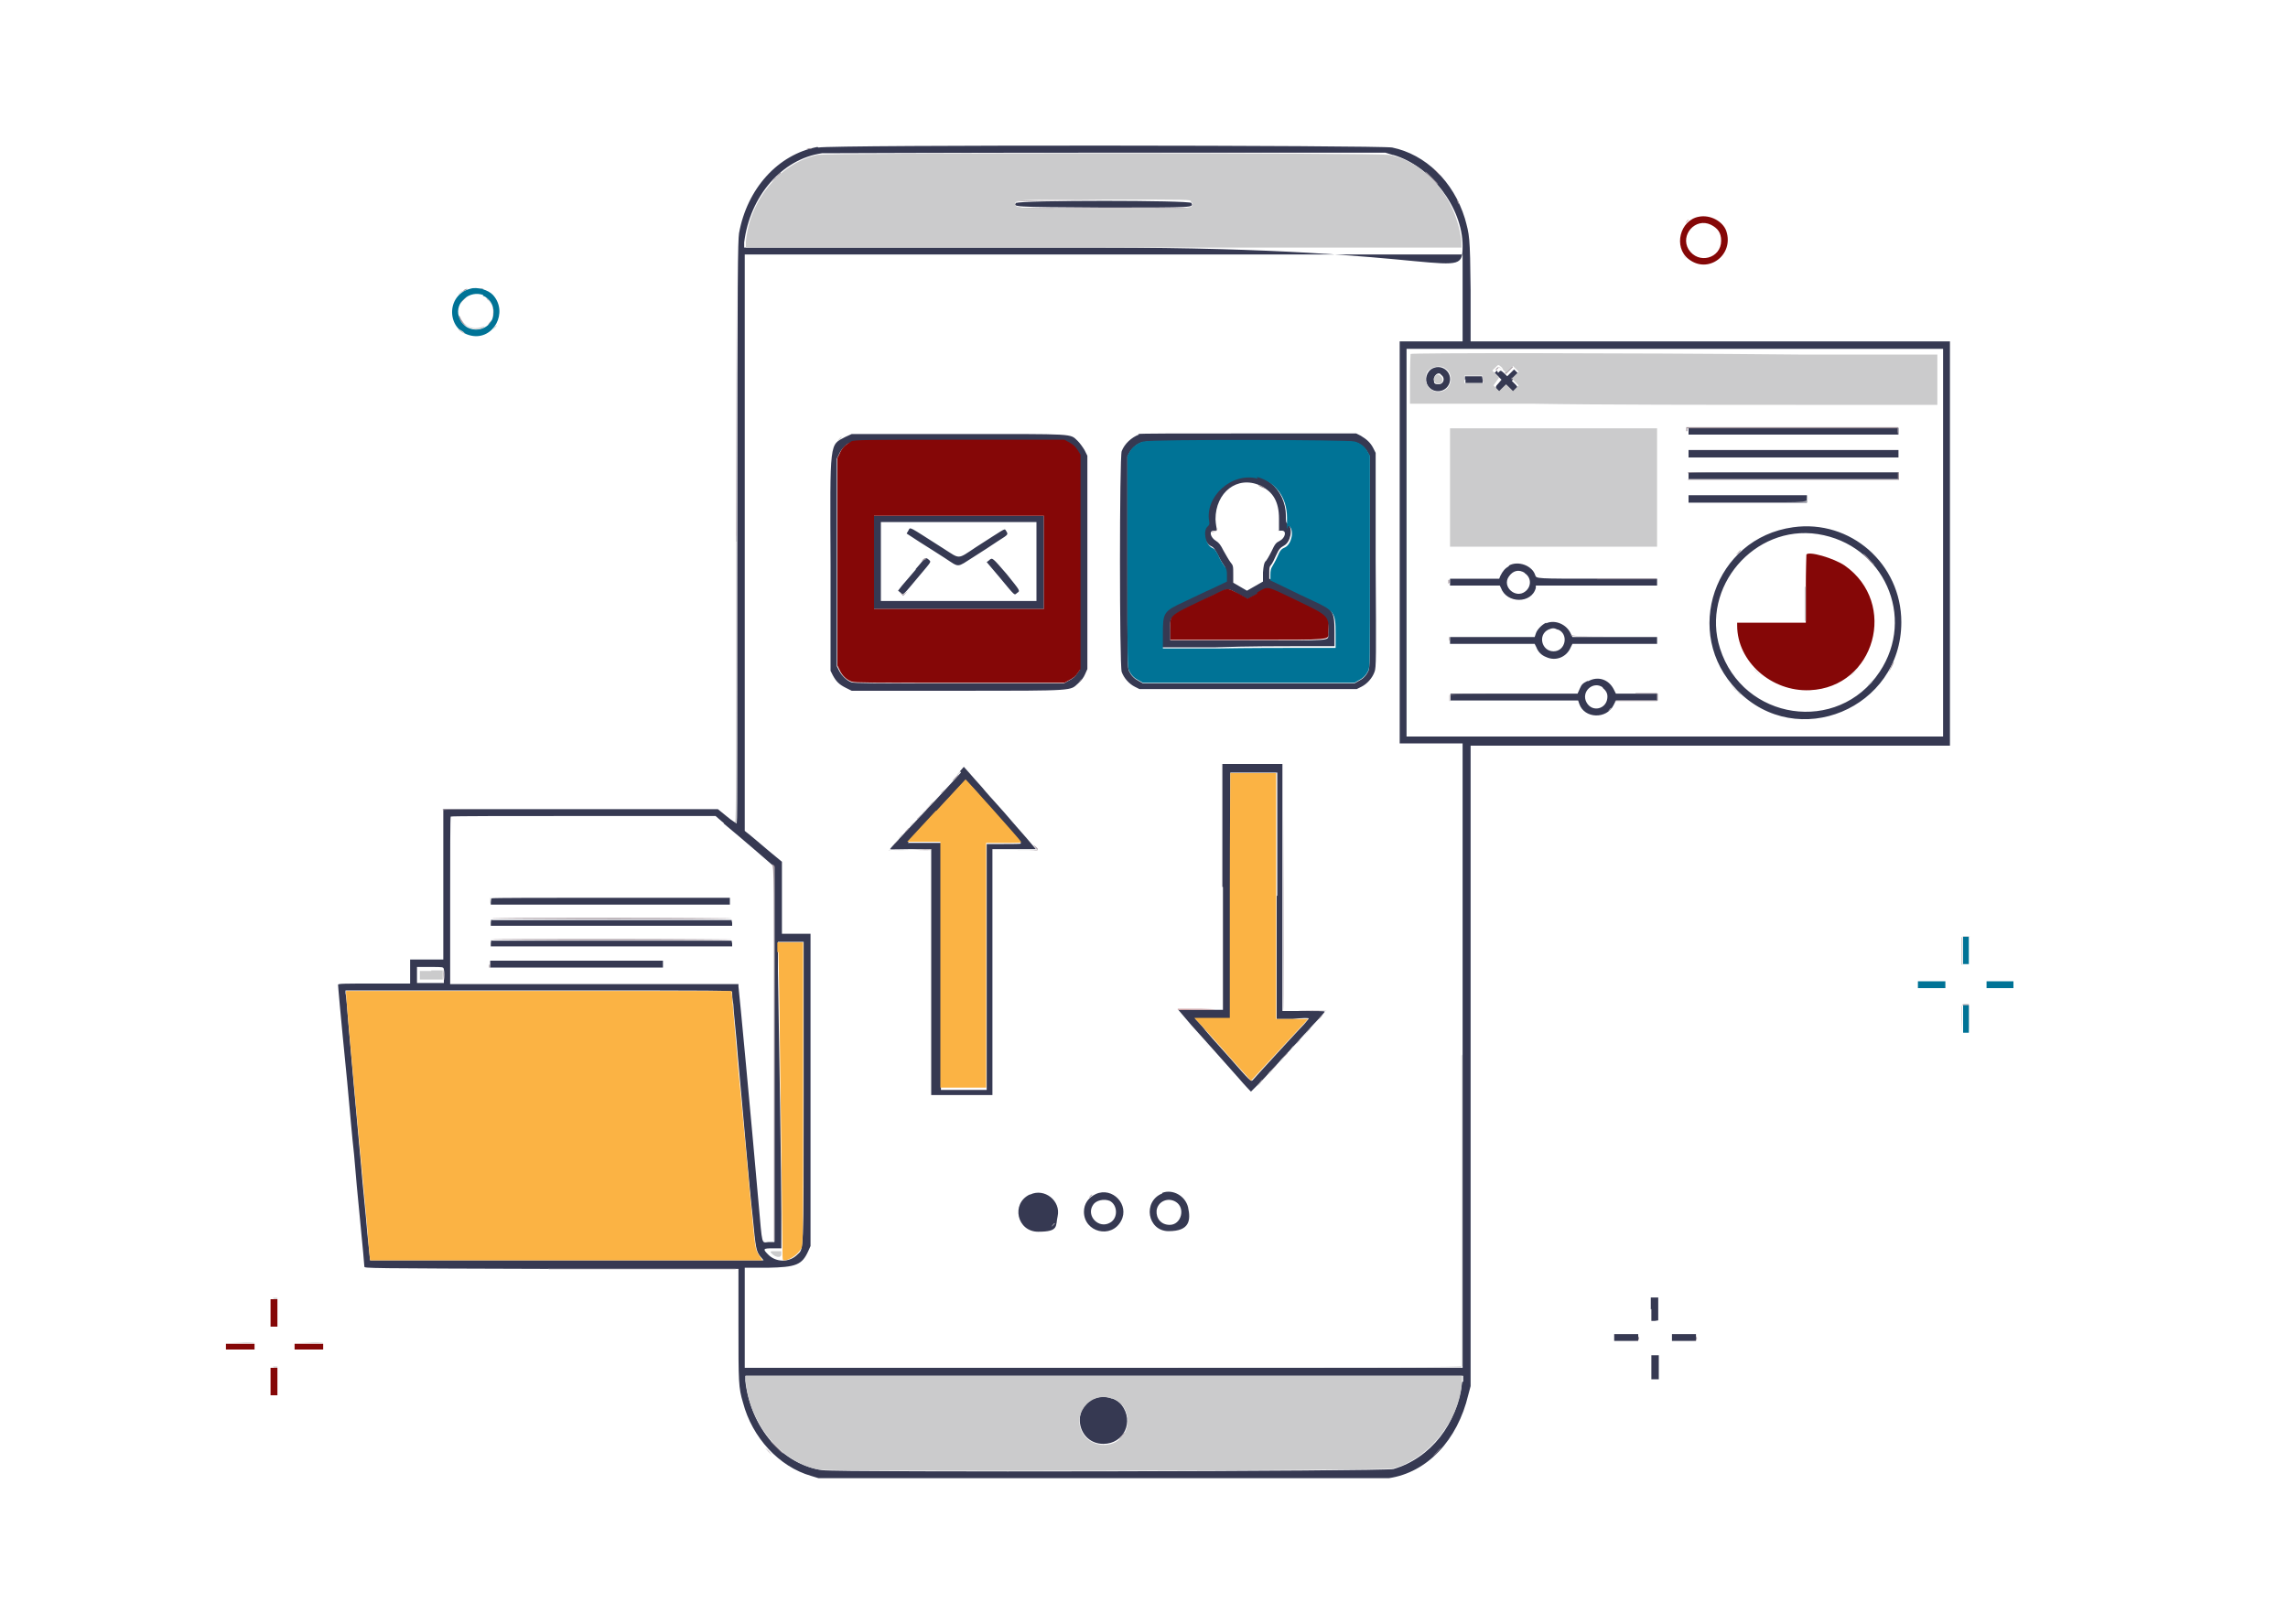 <?xml version="1.0" encoding="UTF-8"?>
<svg xmlns="http://www.w3.org/2000/svg" version="1.1" viewBox="0 0 400 284">
  <defs>
    <style>
      .cls-1 {
        fill: none;
      }

      .cls-2 {
        fill: #850707;
      }

      .cls-2, .cls-3, .cls-4, .cls-5, .cls-6, .cls-7, .cls-8, .cls-9 {
        fill-rule: evenodd;
      }

      .cls-3 {
        fill: #a3969e;
      }

      .cls-4 {
        fill: #fbb344;
      }

      .cls-5 {
        fill: #007396;
      }

      .cls-6 {
        fill: #cca0a3;
      }

      .cls-7 {
        fill: #363952;
      }

      .cls-8 {
        fill: #f8d49c;
      }

      .cls-9 {
        fill: #cbcbcc;
      }
    </style>
  </defs>
  <!-- Generator: Adobe Illustrator 28.7.2, SVG Export Plug-In . SVG Version: 1.2.0 Build 154)  -->
  <g>
    <g id="svg">
      <g id="svgg">
        <path id="path0" class="cls-7" d="M142.9,25.7c-6.9,1.3-12.3,7.3-13.7,15.1-.2,1.5-.3,6.1-.3,52.4,0,30.4,0,50.8-.1,50.8,0,0-.9-.5-1.7-1.2l-1.6-1.3h-48v26.3h-5.8v4.2h-6.3c-5,0-6.3,0-6.3.2,0,.2.3,3.9,1.6,17,.4,4.4.9,10.1,1.2,12.7.2,2.6.7,8,1.1,12,.4,4,.7,7.4.7,7.6,0,.3.3.3,32.7.4h32.7s0,9.8,0,9.8c0,10.1,0,10.9.8,13.6,1.6,6.1,6.3,11.2,11.9,12.8l1.3.4h49.2c36.7,0,49.6,0,50.5,0,6.7-1,12-6.6,13.9-14.6l.4-1.5v-56s0-56,0-56h83.8V59.7h-83.8v-9c-.1-9.5-.2-9.6-1-12.5-2-6.5-6.9-11.2-12.7-12.4-1.9-.4-98.2-.5-100.3,0M243.6,27.1c6.5,1.9,12.1,9.2,12.1,15.9s-1.6.3-62.8.3h-62.8v-.9c1-8.1,6.6-14.6,13.6-15.6.6,0,22.6-.1,49.7-.1h48.8s1.3.4,1.3.4M177.7,35.4c-.7.8-1.1.8,15.2.9,16.3,0,15.7,0,15.4-.8-.2-.5-30.2-.5-30.6,0M255.7,52.2v7.5h-5.5s-5.5,0-5.5,0v70.3h5.5s5.5,0,5.5,0v109.2h-125.5v-17.5h4c5-.1,6-.5,7.1-2.9l.4-.9v-27.3s0-27.3,0-27.3h-5v-12.6l-2.3-1.9c-1.3-1.1-2.7-2.3-3.2-2.7l-1-.8v-50.4s0-50.4,0-50.4h125.5v7.5M339.7,94.9v33.9h-93.8V61h93.8v33.9M250.5,64.4c-1.1.5-1.5,2-.9,3,.9,1.5,3.2,1.3,3.8-.4.6-1.8-1.2-3.4-2.9-2.6M261.7,64.8l-.4.4.6.6.6.6-.5.6c-.6.6-.6.8-.2,1.2.4.4.5.4,1.1-.2l.5-.5.6.6c1,1,1.9,0,.9-.9l-.6-.6.6-.6.6-.6-.4-.4-.4-.4-.6.6-.6.6-.5-.5c-.7-.6-.6-.6-1.1-.1M252,65.6c.7.5.4,1.6-.5,1.6s-.8-.3-.8-.9.5-1,.8-1,.3.1.5.3M256.2,66.3v.7h3v-.6c0,0-.1-.6-.1-.6h-1.5s-1.5,0-1.5,0v.7M295.2,75.4v.6h36.7v-1.2h-36.7v.6M147.8,76.4c-2.8,1.5-2.7.3-2.6,22.4v18.5c0,0,.4.8.4.8.6,1.1,1.1,1.6,2.3,2.2l1,.5h18.6c20.9,0,19.5,0,21-1.3.5-.4,1-1.1,1.2-1.6l.4-.9v-37.3l-.5-1c-.3-.5-.8-1.2-1.2-1.6-1.4-1.3-.1-1.2-20.9-1.2h-18.6l-1.1.5M199.1,76c-1.3.5-2.5,1.6-3,2.9-.4,1.1-.4,37.4,0,38.6.4,1.1,1.3,2.1,2.3,2.6l.8.4h38l.8-.4c1-.5,1.9-1.5,2.3-2.6.3-.8.3-2,.2-19.6v-18.7s-.4-.8-.4-.8c-.5-1-1.2-1.6-2.2-2.2l-.8-.4h-18.8c-13.1,0-19,0-19.3.1M186.9,77.5c.6.3,1,.7,1.4,1.3l.5.8v37.5l-.5.7c-.3.5-.8.9-1.4,1.2l-.9.5h-18.3c-15,0-18.4,0-18.9-.2-.9-.4-1.6-1.1-2.1-2l-.4-.8v-36.3l.4-.8c.2-.5.6-1,.9-1.3,1.1-1,0-1,20-1h18.4s.9.5.9.5M236.8,77.3c1,.3,1.8.9,2.3,1.8l.4.7v18.5c0,17.7,0,18.5-.3,19.1-.4.8-.9,1.3-1.7,1.7l-.7.4h-37l-.7-.4c-.8-.4-1.3-.9-1.7-1.7-.3-.6-.3-1.3-.3-19.1v-18.5l.4-.7c.5-.9,1.6-1.7,2.4-1.8,1.4-.3,35.9-.2,36.8,0M295.2,79.3v.7h36.7v-1.3h-36.7v.7M295.2,83.2v.6h36.7v-1.2h-36.7v.6M216.6,83.3c-3.2.8-5.9,4.6-5.4,7.6,0,.5,0,.6-.3.9-.9.7-.4,3.1.8,3.7.5.2.7.6,1.1,1.3.3.6.7,1.4,1,1.8.5.7.5.9.5,1.8v1l-2.5,1.2c-1.4.7-3.6,1.7-4.9,2.3-3.6,1.7-3.8,1.9-3.8,5.7v2.6h9.5c5.2-.2,12-.2,15.1-.2h5.6v-2.5c0-3.7-.2-4-4.1-5.8-1.3-.6-3.4-1.6-4.8-2.3l-2.5-1.2v-1c0-.8,0-1.1.3-1.4.2-.2.6-1,.9-1.7.5-1.1.7-1.3,1.4-1.7,1.1-.6,1.6-2.9.7-3.7-.4-.3-.4-.5-.4-1.5,0-4.7-4.1-8.1-8.4-7.1M220.4,85c2.2,1,3.2,2.8,3.2,5.7v2.1s.5,0,.5,0c.9,0,.6,1.3-.4,1.8-.6.3-.8.5-1.4,1.8-.4.8-.9,1.7-1.1,1.8-.2.3-.3.7-.4,1.9v1.6s-1.4.8-1.4.8l-1.4.8-1.2-.7-1.2-.7v-1.5c0-1.4,0-1.5-.5-2.1-.3-.4-.8-1.3-1.2-2-.5-1-.8-1.4-1.3-1.7-1-.6-1.3-1.8-.4-1.8s.4,0,.3-2c0-4.7,3.8-7.7,7.8-5.9M295.2,87.2v.7h20.7v-1.3h-20.7v.7M152.8,98.3v8.2h29.7v-16.3h-29.7v8.2M181.2,98.2v6.9h-27.2v-13.8h27.2v6.9M313.5,92.2c-13.8,1.9-19.5,18.6-9.8,28.5,10.5,10.8,28.7,3.2,28.7-11.9,0-10.2-8.9-18-18.9-16.6M158.8,92.8l-.3.5,2.3,1.5c1.3.8,3.3,2.1,4.4,2.8,2.6,1.7,2,1.7,5-.2,1.4-.9,3.3-2.1,4.3-2.8,1.9-1.2,1.8-1.1,1.3-1.9-.2-.3-.2-.2-5.2,3-3.3,2.2-2.7,2.1-5.7.2-6.3-4-5.7-3.8-6.1-3.1M317.8,93.4c11.5,1.8,17.2,14.5,10.8,24.1-7.3,11-23.9,8.5-27.9-4.1-3.4-10.7,6-21.7,17.1-20M160.1,99.6c-.9,1.1-2,2.3-2.4,2.8l-.7.9.4.3c.6.5.2.8,3.4-3,2.1-2.5,2-2.3,1.6-2.7-.6-.5-.5-.5-2.3,1.6M172.9,98l-.4.3,2.2,2.6c2.9,3.5,2.6,3.2,3.1,2.8.6-.4.6-.3-1.8-3.3-2.5-2.9-2.5-2.9-3-2.5M263.8,99c-.7.4-1.1.9-1.5,1.7l-.2.5h-4.3s-4.3,0-4.3,0v1.2h8.7l.2.4c1,2.8,5.4,2.8,6.1,0v-.4h21.2v-1.2h-10.4c-10.7,0-10.7,0-10.9-.6-.5-1.7-3-2.6-4.6-1.7M266.5,100.2c1.2.7,1.3,2.3.2,3.2-1.7,1.4-4.2-.8-2.9-2.6.7-1,1.7-1.3,2.8-.6M226.7,105.2c5.6,2.7,5.6,2.7,5.5,5.7,0,1.2,1.1,1.1-14.3,1.1h-13.3s0-1.8,0-1.8c0-2.7-.7-2.1,7.8-6.2,2.5-1.2,2.2-1.2,4.1-.1l1.6.9,1.7-.9c2-1.1,1.3-1.3,6.9,1.4M270.3,108.9c-.7.3-1.6,1.2-1.8,1.9l-.2.6h-14.8v1.2h14.8l.3.6c.3.8.9,1.4,1.7,1.7,1.7.8,3.6,0,4.3-1.7l.3-.6h14.8v-1.2h-14.8l-.3-.6c-.7-1.6-2.7-2.5-4.3-1.8M272.4,110.1c1.9.8,1.3,3.8-.8,3.8s-2.8-2.9-.9-3.8c.7-.3,1-.3,1.6,0M277.5,119.1c-.8.4-1,.6-1.3,1.3l-.4.9h-11.1s-11.1,0-11.1,0v1.2h22.3l.2.6c.9,2.6,4.8,2.7,6,.2l.4-.8h7.3v-1.2h-7.3l-.4-.8c-.9-1.7-2.7-2.3-4.4-1.4M280.2,120.3c.6.5.9,1,.8,1.8-.2,1.9-2.6,2.5-3.6.8-1.1-1.9,1.1-3.9,2.8-2.7M213.8,155.1v21.5s-3.9,0-3.9,0h-3.9c0,0,2.3,2.7,2.3,2.7,1.3,1.4,3.2,3.6,4.3,4.8,1.1,1.2,2.9,3.3,4,4.5,1.1,1.3,2.1,2.3,2.1,2.3s.7-.7,1.5-1.5c.8-.8,2.5-2.7,3.8-4.1,1.3-1.4,3.2-3.5,4.2-4.6,1-1.1,2.2-2.4,2.6-2.8.4-.5.8-.9.8-1s-1.7-.1-3.7-.1h-3.7v-43.2h-10.5v21.5M168,135.1c-.6.7-7,7.6-9.7,10.4-2.2,2.4-2.7,2.9-2.7,3s1.6,0,3.6,0h3.6c0,0,0,21.5,0,21.5v21.5h10.7v-43h3.8s3.8,0,3.8,0l-1.6-1.9c-.9-1-2.7-3.1-4-4.6-1.3-1.5-3.1-3.4-3.8-4.3-.8-.9-1.8-2-2.3-2.6l-.9-1-.7.8M223.2,156.6v21.6h2.8c1.6-.2,2.8-.2,2.8-.1s-.4.5-.8,1c-.8.8-8.5,9.2-9,9.8-.3.3-.5.1-4-3.9-2.1-2.3-4.3-4.8-4.9-5.6l-1.2-1.3h3.1s3.1,0,3.1,0v-43h8.2v21.6M171.1,139c1.3,1.4,2.7,3,3.1,3.5,1.7,1.9,4.3,4.9,4.3,5s-1.4.1-3,.1h-3s0,21.5,0,21.5v21.5h-8v-43.2h-2.9s-2.9,0-2.9,0l5-5.5c2.8-3,5.1-5.5,5.1-5.5,0,0,1.1,1.2,2.4,2.6M126.5,144c4.2,3.5,6,5.1,7.4,6.3l1.5,1.3v32.8s0,32.8,0,32.8h-1c-1.3.1-1.1.9-1.8-7-1.2-13.7-3.4-37.2-3.5-37.7v-.4h-50.4v-14.6c0-8,0-14.6.1-14.7s10.5-.1,23.2-.1h23.1l1.5,1.3M85.9,157.1c0,0-.1.3-.1.6v.5h41.8v-1.2h-20.8c-11.4,0-20.9,0-20.9.1M85.9,160.8c0,0-.1.3-.1.6v.5h42.2v-.5c0,0-.1-.5-.1-.5h-20.9c-11.5,0-21,0-21,0M85.9,164.4c0,0-.1.3-.1.6v.5h42.2v-.5c0,0-.1-.5-.1-.5h-20.9c-11.5,0-21,0-21,0M140.5,191.1c0,28.9,0,27.2-1.1,28.3-1.4,1.4-3.7,1.4-5.1,0-1-1-.9-1.1.8-1.1h1.5v-6c0-5.7-.4-32-.6-42.6v-5c-.1,0,2.2,0,2.2,0h2.3v26.3M85.7,168.6v.6h30.2v-1.2h-30.2v.6M77.6,169.5c.1.5.1,1.3,0,1.9v.5h-4.7v-2.8h2.3c2.3,0,2.3,0,2.4.4M128,173.6c0,.2,0,1.1.2,2,0,.9.5,5.1.8,9.2.4,4.2,1,11.2,1.4,15.6.4,4.4.9,10,1.2,12.5.5,5.3.6,5.9,1.3,6.8l.6.7h-68.8l-.5-4.9c-.2-2.7-.8-8.1-1.1-12-.9-9.6-1.7-18.8-2.2-24.6-.2-2.6-.4-5-.5-5.2v-.5c0,0,33.8,0,33.8,0,33.1,0,33.8,0,33.8.3M180,208.9c-3.3,1.6-2.2,6.5,1.5,6.5s3-1,3.4-2.7c.6-2.7-2.3-5-4.8-3.8M191.6,208.8c-1.3.6-2.1,1.7-2.1,3.1,0,3.6,4.8,4.8,6.5,1.6,1.5-2.8-1.5-6-4.4-4.7M203.2,208.7c-3.5,1.4-2.6,6.6,1.1,6.6s3.9-1.9,3.4-4.2c-.5-2-2.7-3.2-4.5-2.5M194,210c1.4.7,1.5,3,.1,3.8-2,1.2-4.3-1.2-3-3.1.5-.8,1.9-1.1,2.9-.7M205.6,210.2c1.7,1.1.9,4-1.1,4-1.5,0-2.4-1.1-2.3-2.5.2-1.6,2-2.4,3.4-1.5M288.7,228.9v2.1h.6c0,0,.6-.1.6-.1v-2s0-2,0-2h-1.3v2.1M282.2,233.9v.6h4.2v-1.2h-4.2v.6M292.3,233.9v.6h4.2v-1.2h-4.2v.6M288.7,239.1v2.1h1.3v-4.2h-1.3v2.1M255.6,241.7c-.8,7.3-5.5,13.3-12,15.2-1.2.4-97.3.6-99.8.2-7-1-12.5-7.3-13.5-15.6v-.9c-.1,0,62.7,0,62.7,0h62.8v1M191.2,244.6c-4,1.8-2.8,7.9,1.7,7.9,3.6,0,5.4-3.9,3.2-6.8-1-1.3-3.3-1.8-4.8-1.1"/>
        <path id="path1" class="cls-1" d="M0,142v142h400V0H0v142M243.1,25.6c6.5,1.3,11.7,6.8,13.5,14.2.2.9.3,2.7.4,10.4v9.3c0,0,42.1,0,42.1,0h42v70.5h-84v55.9c0,61.1,0,57.1-.9,60.1-2,5.9-6.1,10.1-11.6,11.9l-1.4.5h-100.3l-1.4-.5c-5.6-1.9-9.6-6.1-11.6-12.2-.9-2.8-1-3.4-1-14v-9.9H63.5v-.7c-.2-1.2-2.6-26.1-3.1-32.1-.4-4.7-1.1-12.1-1.3-14.7-.1-1.3-.2-2.4-.1-2.5,0,0,2.9-.1,6.3-.1h6.2v-2s0-2,0-2h2.9s2.9,0,2.9,0v-26.3h48.2l1.5,1.3,1.5,1.3v-50.9c0,0,.2-50.9.2-50.9l.4-1.5c1.9-8.3,7.2-13.9,14.2-15.1,1.5-.2,98.6-.1,99.8.1M299.8,38.1c4.2,2.1,2.7,8.3-1.9,8.3s-6-7-1.2-8.6c.7-.2,2.4,0,3.1.3M296.5,39.5c-.9.5-1.5,1.5-1.5,2.6,0,3.4,4.8,4,5.7.7.6-2.4-2-4.4-4.2-3.3M130.2,95.1v50.2l1.3,1c.7.6,2.2,1.8,3.3,2.8l2,1.7v12.5h5v54.8l-.5,1c-1.2,2.3-2.3,2.8-7.3,2.8h-3.9v17.2h125.3v-109h-5.5s-5.5,0-5.5,0V59.8h5.5s5.5,0,5.5,0v-14.8h-125.3v50.2M84.7,50.4c3.1,1,3.8,5.2,1.4,7.4-1.6,1.4-4.4,1.4-5.9-.2-3.3-3.3.1-8.7,4.5-7.2M82.5,51.7c-2.9.8-2.9,4.9,0,5.6,2.3.6,4.3-1.7,3.4-3.9-.6-1.4-2.1-2.1-3.4-1.8M245.8,94.9v33.8h93.7V61.2h-93.7v33.8M314.4,61.9h24.3v8.9h-24.8c-13.6,0-34.4,0-46.1-.1h-21.3v-4.4c0-2.4,0-4.3.1-4.4.1-.1,36.5-.1,67.8,0M332,75.4v.8h-37v-1.5h37v.8M289.7,85.3v10.3h-36.2v-20.7h36.2v10.3M186.9,75.9c1.1.4,2.6,1.8,3,3,.4,1.2.4,37.4,0,38.6-.4,1-1.6,2.4-2.6,2.9l-.8.4h-18.7c-20.8,0-19.5,0-20.9-1.2-.4-.3-.9-1-1.2-1.5l-.5-.9v-38l.4-.7c.7-1.4,1.8-2.3,3.2-2.7,1-.3,37.4-.2,38.3.1M237.5,75.9c1.2.4,2.7,1.8,3.1,3,.4,1.3.3,38.2-.1,39-.5.8-1.4,1.8-2.3,2.3l-.8.4h-19c-21.4,0-19.6.2-21.1-1.2-1.9-1.8-1.9-.9-1.8-22,0-20.4,0-18.7,1.6-20.4,1.6-1.6-.1-1.5,20.9-1.5,16.5,0,18.6,0,19.4.3M332,79.3v.7c0,0-18.5,0-18.5,0h-18.5v-.6c0-.4,0-.7.1-.8,0,0,8.4,0,18.5,0h18.3s0,.8,0,.8M332,83.2v.8h-37v-1.5h37v.8M216.6,84.9c-2.8.9-4.2,3.5-3.7,7.3,0,.7,0,.8-.4.8-.4,0-.5.1-.4.4,0,.2,0,.5,0,.6,0,.1.3.4.7.6.5.3.8.7,1.3,1.8.4.8.9,1.7,1.2,2,.5.6.5.7.5,2.1v1.5l1,.5c1.2.7,1.3.7,2.7-.1l1.2-.7v-1.5c0-1.2,0-1.6.3-1.8.1-.1.6-.9,1.1-1.8.7-1.3.9-1.7,1.4-1.9,1-.5,1.2-1.5.4-1.6-.5,0-.5,0-.5-.6.7-5.1-2.6-8.8-6.8-7.4M316,87.2v.7h-20.9v-.7c0,0-.1-.7-.1-.7h21v.7M154,98.2v6.8h27.2v-13.5h-27.2v6.8M319.9,92.4c12.7,3.2,17,19.1,7.8,28.5-9,9.1-24.7,5.1-28.3-7.3-3.6-12.5,7.9-24.4,20.5-21.2M161,93.2c.9.6,2.7,1.8,4.1,2.6l2.5,1.6.7-.4c.4-.2,2.1-1.3,3.9-2.5,1.8-1.1,3.3-2.1,3.4-2.2.2,0,1.1,1,.9,1.2,0,0-.6.4-1.2.8-.6.4-1.8,1.1-2.6,1.7-2.8,1.9-4.7,3-5,3s-1.4-.6-4.7-2.7c-1.3-.8-2.8-1.8-3.4-2.1-1.1-.7-1.2-.8-.8-1.5.4-.6.3-.6,2.2.6M313.2,93.6c-10.1,1.6-15.9,12.8-11.4,22,6.1,12.3,24.1,11.2,28.5-1.8,3.8-11-5.6-22.1-17.1-20.3M318.7,97.1c9.1,2.3,12.2,13.7,5.5,20.3-7.2,7.2-19.2,3-20.6-7.1-.3-1.8-.7-1.6,6.1-1.7h5.8v-5.9c0-3.2,0-5.9.1-6,.2-.2,1.9,0,3.1.3M162.8,98.3c0,0-1.4,1.8-3.4,4.3-1.5,1.8-1.5,1.8-2.2,1.2l-.5-.4,1.1-1.3c.6-.7,1.7-2.1,2.5-3l1.4-1.7.6.4c.3.2.6.5.6.5M174.3,98.3c.4.4,1.4,1.7,2.4,2.8,1.9,2.3,1.9,2.2,1.3,2.7-.6.5-.5.6-3.2-2.6l-2.4-2.9.5-.4c.7-.5.8-.5,1.5.4M266.7,98.7c.9.4,1.4.8,1.7,1.6l.3.7h10.5s10.5,0,10.5,0v.7c0,0,.1.7.1.7h-21.1v.5c-.8,2.9-5.9,2.9-6.5,0v-.5h-8.9v-.7c0,0,.1-.7.1-.7h4.4c4.4,0,4.4,0,4.5-.5.5-1.6,2.7-2.6,4.4-1.9M264.3,100.3c-1.3,1.1-.6,3.3,1,3.3.9,0,1.4-.3,1.7-1,.8-1.7-1.3-3.5-2.8-2.3M272.9,108.8c.7.3,1.7,1.4,1.8,2v.4h15.1v1.5h-7.5c-6.2,0-7.5,0-7.5.2,0,1-1.9,2.3-3.2,2.3s-3.2-1.4-3.2-2.3-1.3-.2-7.5-.2h-7.5v-1.5h15v-.4c.5-1.7,3-2.8,4.6-2M270.6,110.3c-1.8,1.1-.5,4,1.5,3.4,1.2-.4,1.7-1.6,1.2-2.6-.5-1-1.7-1.3-2.7-.7M280.7,119c.7.3,1.2.9,1.5,1.6l.2.5h7.5v1.5h-7.4l-.3.7c-1.2,2.6-4.8,2.6-6.1.1l-.4-.8h-22.3v-1.5h22.3l.4-.8c.8-1.7,2.9-2.3,4.7-1.4M278.2,120.2c-1.7.7-1.3,3.2.5,3.5,2.1.4,3-2.7,1-3.5-.7-.3-.8-.3-1.5,0M224.5,155.2v21.5h3.8c2.1,0,3.8,0,3.8,0,0,.1-1.3,1.5-8.4,9.2-2.6,2.9-4.8,5.2-4.9,5.2s-1.1-1.1-2.3-2.5c-1.2-1.3-2.9-3.2-3.7-4.2-5.8-6.5-6.8-7.7-6.8-7.9s1.8-.1,3.9-.1h3.9v-42.8h10.8v21.5M171.7,137.4c1.5,1.7,3.5,3.9,4.3,4.9.9,1,2.1,2.3,2.7,3,.6.7,1.5,1.7,2.1,2.3l1,1.1h-3.9s-3.9,0-3.9,0v21.5s0,21.5,0,21.5h-5.5s-5.5,0-5.5,0v-43h-3.6c-2,0-3.7,0-3.7-.1-.1-.1,0-.3,5.3-6,2.2-2.4,4.8-5.2,5.9-6.4,1-1.1,2-2.1,2.1-2.1s1.4,1.4,2.9,3.1M78.8,157.3v14.5h25.2s25.2,0,25.2,0l.5,5.3c.3,2.9,1.1,11.7,1.8,19.4.7,7.7,1.4,15.5,1.6,17.2l.3,3.1h1.9v-65.5l-2.3-1.9c-1.3-1.1-3.6-3-5.2-4.3l-2.9-2.4h-46.1v14.5M127.8,157.6v.8h-21s-21,0-21,0v-.5c-.2-1-1.8-.9,21.1-.9h21v.8M128,161.3v.8h-21.1s-21.1,0-21.1,0v-.5c-.2-1-1.8-.9,21.2-.9h21.1v.8M344.3,166.3v2.6h-.7c0,0-.7-.1-.7-.1v-2.3c-.1-2.8-.1-2.8.7-2.8h.7v2.6M128,164.9v.8h-21.1s-21.1,0-21.1,0v-.5c-.2-1-1.8-.9,21.2-.9h21.1v.8M116,168.6v.8h-30.5v-1.5h30.5v.8M73,170.5v1.3h2.2c1.8,0,2.2,0,2.2-.2s-.4-.3-1.9-.3h-1.9s0-.8,0-.8v-.7c0,0,1.9,0,1.9,0,1.8,0,1.9,0,1.9-.3s-.1-.3-2.2-.3h-2.2v1.3M340.2,172.2v.7h-5v-1.3h5v.7M352.2,172.2v.7h-5v-1.3h5v.7M344.3,178.2v2.5h-1.5v-2.4c0-2.7,0-2.6.9-2.6h.6v2.5M183.1,208.8c3.4,1.7,2.2,6.7-1.6,6.7-2.4,0-4.1-2.4-3.3-4.8.7-2,3-2.9,5-1.9M194.7,208.9c2.2,1.1,2.5,4.4.4,6-1.4,1.1-3.3.9-4.6-.3-3-3,.4-7.5,4.2-5.6M206,208.8c2.7,1.4,2.7,5,0,6.4-1.5.8-3.6.2-4.5-1.2-2-3.1,1.3-6.9,4.5-5.2M192,210.1c-1.3.7-1.6,2.3-.5,3.4,1,.9,2.6.7,3.2-.5.9-1.8-.9-3.8-2.7-2.9M203.6,210.1c-2.1.9-1.5,3.9.9,3.9s2.8-3,.8-3.9c-.8-.4-1-.4-1.7,0M133.8,218.6c0,.2,1.2,1.3,1.6,1.5.7.3,1.4.4,1.4.1s0-.3-.9-.5c-.2,0-.7-.3-.9-.5l-.5-.4h1c.6,0,1.1,0,1.1-.2,0-.1-.4-.2-1.4-.2s-1.5,0-1.5.1M290,228.9v2.3h-.7c0,0-.7-.1-.7-.1v-2c-.1-2.4-.1-2.4.7-2.4h.7v2.3M48.7,227.1c0,.1.1,1.3.1,2.6,0,2.5,0,2.5-1,2.5h-.5v-5.3h.6c.4,0,.7,0,.8.3M286.5,233.9v.8h-4.5v-.6c0-.9,0-.9,2.4-.9h2.1v.8M296.7,233.9v.8h-4.5v-.6c0-.9,0-.9,2.4-.9h2.1v.8M44.6,235.5v.7c0,0-2.5,0-2.5,0h-2.6v-1.5h2.5s2.5,0,2.5,0v.7M56.6,235.5v.7c0,0-2.5,0-2.5,0h-2.6v-1.5h2.5s2.5,0,2.5,0v.7M290,239.1v2.3h-.7c0,0-.7-.1-.7-.1v-2c-.1-2.4-.1-2.4.7-2.4h.7v2.3M48.7,239.1c0,.1.1,1.3.1,2.6v2.3h-1.5v-5.2h.6c.4,0,.7,0,.8.3"/>
        <path id="path2" class="cls-4" d="M215.1,135.1c0,0-.1,9.7-.1,21.5v21.4h-3.1s-3.1,0-3.1,0l1.4,1.5c.7.8,3,3.3,4.9,5.5l3.6,4,5-5.4,5-5.4h-2.8s-2.8,0-2.8,0v-21.5s0-21.5,0-21.5h-3.9c-2.2,0-4,0-4,0M163.6,141.8l-5,5.4h2.9s2.9,0,2.9,0v43h8v-42.8h3.1c2.6,0,3.1,0,3-.2-.2-.4-9.6-10.9-9.7-10.9,0,0-2.3,2.5-5.1,5.5M136.1,166.5c0,.9.1,5.7.2,10.6,0,4.9.2,15.9.3,24.3.1,8.5.2,16.2.2,17.2,0,1.7,0,1.8.3,1.8.9,0,2.4-1,3-2.1.3-.5.3-2.6.3-27v-26.5s-2.2,0-2.2,0h-2.3v1.7M60.5,173.8c0,.6,1.3,15.4,2.9,32.2.4,4.4.9,9.5,1,11.2l.3,3.2h34.3s34.3,0,34.3,0l-.6-.9c-.7-1.2-.6-.4-1.7-11.9-.5-5.5-1.1-12.2-1.4-15.1-.3-2.8-.8-8.3-1.1-12.2l-.6-7H60.5v.5"/>
        <path id="path3" class="cls-2" d="M297,37.9c-3.3.6-4.5,5.3-1.8,7.4,3.4,2.7,8-.7,6.6-4.9-.6-1.7-2.8-2.9-4.8-2.5M299.1,39.3c1.2.6,1.8,1.4,1.8,2.8,0,3.1-4,4.2-5.7,1.5-1.5-2.5,1.2-5.6,3.9-4.3M148.7,77.3c-.8.4-1.5,1-1.9,2l-.4.8v36.3l.4.8c.4.9,1.2,1.7,2.1,2,.4.2,3.9.2,18.9.2h18.3l.9-.5c.6-.3,1.1-.7,1.4-1.2l.5-.7v-37.5l-.5-.8c-.4-.6-.7-.9-1.4-1.3l-.9-.5h-18.4c-16,0-18.4,0-18.9.3M182.5,98.3v8.2h-29.7v-16.3h29.7v8.2M315.8,97c0,.1-.1,2.8-.1,6.1v5.8s-6,0-6,0h-6v.5c0,6.3,6,11.6,12.7,11.3,11.4-.5,15.5-15.2,6.1-21.8-1.9-1.3-6.4-2.6-6.7-1.9M219.8,103.8l-1.7.9-1.6-.9c-2-1-1.7-1.1-4.1.1-8.5,4-7.8,3.5-7.8,6.2v1.8h13.3c15.4,0,14.3,0,14.3-1.2.2-3,.1-3-5.5-5.7-5.6-2.7-4.9-2.5-6.9-1.4M47.3,229.6v2.4h1.2v-4.8h-1.2v2.4M39.5,235.5v.5h5v-1h-5v.5M51.5,235.5v.5h5v-1h-5v.5M47.3,241.6v2.4h1.2v-4.8h-1.2v2.4"/>
        <path id="path4" class="cls-3" d="M168.7,25.5c13.4,0,35.2,0,48.5,0,13.3,0,2.4,0-24.3,0s-37.6,0-24.2,0M141.2,26c-.2,0-.2.1,0,.1s.4,0,.6-.1c.2,0,.2-.1,0-.1s-.4,0-.6.1M168.7,26.8c13.3,0,35,0,48.3,0,13.3,0,2.5,0-24.1,0s-37.5,0-24.2,0M250.2,31.1c.6.6,1.1,1.1,1.2,1.1s-.4-.5-1-1.1c-.6-.6-1.1-1.1-1.2-1.1s.4.5,1,1.1M135.6,31l-.8.9.9-.8c.8-.8,1-.9.8-.9s-.4.4-.9.9M254.7,34.9c0,0,.1.4.2.6.1.2.2.3.2.2s-.1-.4-.2-.6c-.1-.2-.2-.3-.2-.2M177.6,35.3c-.2.3-.2.3,0,0,.2-.2,3.6-.2,15.3-.3h15.1s-15.1,0-15.1,0c-14.2,0-15.1,0-15.3.3M177.7,36.2c.2.3,1.1.3,15.3.3s15.1,0,15.3-.3c.2-.2.2-.3,0,0-.2.2-3.5.2-15.2.2s-15.1,0-15.3-.2c-.2-.2-.2-.2,0,0M302,42.1c0,.5,0,.6,0,.4,0-.3,0-.6,0-.8,0-.2,0,0,0,.5M293.5,42.1c0,.4,0,.5,0,.3,0-.2,0-.5,0-.7,0-.2,0,0,0,.4M255.5,42.8c0,.3,0,.5,0,.3,0-.2,0-.4,0-.6,0-.2,0,0,0,.3M128.9,43.2c0,.4,0,.6,0,.4,0-.2,0-.5,0-.8,0-.2,0,0,0,.4M128.8,94.7c0,27.2,0,49.4,0,49.3s.1-22.3,0-49.4v-49.3s-.1,49.4-.1,49.4M83.8,50.4s.3.1.6.2c.4,0,.4,0,.2,0-.2-.2-1-.3-.8-.1M81.1,50.8c-.6.4-.6.5,0,.1.6-.3.7-.4.5-.4,0,0-.4.1-.6.3M81.2,52.1c-.2.1-.5.4-.5.6l-.2.4.3-.4c.2-.2.5-.5.6-.6.4-.3.3-.3-.2,0M85.4,52.5c.7.8.9,1.3.8,2.5,0,.5,0,.8,0,.7.5-.8,0-2.5-.9-3.4-.5-.5-.5-.5,0,.2M87.4,54.6c0,.5,0,.8,0,.5,0-.3,0-.8,0-1,0-.3,0,0,0,.5M80.2,55.3c0,.4.4,1.1.9,1.5l.5.4-.4-.5c-.2-.3-.6-.8-.7-1.1-.1-.3-.3-.5-.3-.4M85.5,56.5c-.2.3-.3.5-.1.3.3-.2.7-.8.6-.8s-.2.2-.5.5M340.9,94.9c0,19.4,0,27.4,0,17.6,0-9.7,0-25.6,0-35.3,0-9.7,0-1.7,0,17.7M261.6,64.7l-.5.5.5-.5.5-.5.6.6.6.6.6-.6.6-.6.4.4.4.4-.6.6c-.6.6-.6.6-.3.9.3.3.3.3,0,0-.2-.3-.2-.4.3-.9l.6-.6-.5-.5-.5-.5-.6.6-.6.6-.5-.5c-.7-.6-.6-.7-1.2,0M256,66.3c0,.4,0,.6,0,.4,0-.2,0-.5,0-.8,0-.2,0,0,0,.4M259.2,66.4c0,.7,0,.7.1.1,0-.3,0-.6,0-.7,0,0-.1.2,0,.6M262.6,67.9c-.3.3-.6.6-.5.6s.4-.2.7-.5l.5-.5.5.5c.3.3.6.5.7.5s-.2-.3-.5-.6c-.8-.7-.6-.7-1.4,0M295,75.4v.7s0-.6,0-.6v-.6h36.7v.6c0,0,.1.6.1.6v-.7s0-.7,0-.7h-37v.7M158.5,75.8c5,0,13.2,0,18.2,0,5,0,.9,0-9.1,0s-14.1,0-9.1,0M209,75.8c5,0,13.3,0,18.3,0,5.1,0,1,0-9.1,0s-14.2,0-9.2,0M295,79.3c0,.4,0,.6,0,.4,0-.2,0-.5,0-.8,0-.2,0,0,0,.4M331.9,79.3c0,.4,0,.6,0,.4,0-.2,0-.5,0-.8,0-.2,0,0,0,.4M145.1,98.2c0,10.1,0,14.2,0,9.1,0-5.1,0-13.3,0-18.3,0-5,0-.9,0,9.2M195.7,98.2c0,10.1,0,14.2,0,9.1,0-5.1,0-13.3,0-18.3,0-5,0-.9,0,9.2M240.7,98.2c0,10.1,0,14.2,0,9.1,0-5.1,0-13.3,0-18.3,0-5,0-.9,0,9.2M295.1,82.7c0,.1,0,.4,0,.7v.5h36.9v-1.3h-18.4c-15.8,0-18.4,0-18.5.2M331.8,83.2v.6h-36.7v-1.2h36.7v.6M220,84.9c.2.2,1.2.6,1.2.5s-.9-.6-1.1-.6,0,0,0,0M295,87.2c0,.4,0,.6,0,.4,0-.2,0-.5,0-.8,0-.2,0,0,0,.4M212.6,90.5c0,.7,0,1,0,.6s0-.9,0-1.2,0,0,0,.6M160.7,91.5c3.7,0,9.9,0,13.7,0,3.8,0,.7,0-6.8,0s-10.6,0-6.9,0M212.7,92.5c0,.3-.1.4-.4.4s-.4,0-.5.1c0,0,.1.1.4,0,.5,0,.7-.4.6-.7,0-.1,0,0,0,.2M223.4,92.6c0,.3.2.3.6.4q.6,0,0,0c-.3,0-.6-.2-.6-.4,0-.2,0-.2,0,0M315.1,93.3c.3,0,.8,0,1.1,0,.3,0,0,0-.5,0s-.8,0-.5,0M326.5,95.9s.2.3.5.5l.5.5-.5-.5c-.5-.5-.6-.6-.6-.5M303.6,97l-.7.7.7-.7c.7-.6.8-.8.7-.8s-.3.3-.7.7M326.6,97.8c.5.6,1,1,1.1,1s-.4-.4-.9-1-1-1-1.1-1,.4.4.9,1M327.7,97.1s.2.3.5.5l.5.5-.5-.5c-.5-.5-.6-.6-.6-.5M161.3,98l-.4.5.4-.4c.3-.2.5-.3.6-.3.1,0,.2,0,0,0-.2-.3-.3-.2-.8.3M265,98.6c.2,0,.5,0,.8,0,.2,0,0,0-.4,0s-.6,0-.4,0M220.7,100.2c0,.9,0,1.2,0,.8,0-.4,0-1.1,0-1.6,0-.4,0,0,0,.8M267.2,99.1s.2.3.5.5l.5.5-.5-.5c-.5-.5-.6-.6-.6-.5M253.4,101.9v.7s0-.6,0-.6v-.6c0,0,4.3,0,4.3,0h4.3s-4.4,0-4.4,0h-4.4s0,.7,0,.7M279.2,101.3h10.4s0,.7,0,.7v.6c0,0,0-.7,0-.7v-.7s-10.5,0-10.5,0h-10.5s10.4,0,10.4,0M263.4,101.8c0,.3,0,.5,0,.3s0-.4,0-.6c0-.2,0,0,0,.3M157.5,103.8l.4.4.4-.4.4-.4-.4.3c-.4.3-.4.3-.8,0l-.4-.3.4.4M265,105.1c.3,0,.6,0,.8,0,.2,0,0,0-.5,0-.5,0-.6,0-.4,0M298.9,107.2c0,.3,0,.5,0,.3,0-.2,0-.4,0-.6s0,0,0,.3M331.2,108.8c0,1,0,1.4,0,.9,0-.5,0-1.3,0-1.8,0-.5,0,0,0,.9M300.1,108.9c0,.6,0,.8,0,.5,0-.3,0-.8,0-1,0-.2,0,0,0,.5M332.5,108.8c0,.5,0,.7,0,.5,0-.3,0-.7,0-.9,0-.3,0,0,0,.5M271.2,108.6c.2,0,.4,0,.6,0,.2,0,0,0-.3,0s-.5,0-.3,0M306.6,109c1.7,0,4.4,0,6,0,1.6,0,.2,0-3.1,0s-4.6,0-2.9,0M298.9,110.7c0,.3,0,.5,0,.3,0-.2,0-.4,0-.6s0,0,0,.3M274.7,111c0,.2,1.1.3,7.5.3h7.4s0,.6,0,.6v.6c0,0,0-.6,0-.6v-.6s-7.4,0-7.4,0c-5.7,0-7.4,0-7.6-.2-.1-.2-.1-.1,0,0M253.4,111.9v.7s0-.6,0-.6v-.6c0,0,7.5,0,7.5,0h7.4s-7.5,0-7.5,0h-7.5s0,.7,0,.7M330.6,116.6c-.2.5-.4.9-.4.9.1,0,1-1.7.9-1.8,0,0-.3.3-.5.8M188.6,119.4l-.5.5.5-.5c.5-.5.6-.6.5-.6s-.3.2-.5.5M302.7,119.7s.2.3.5.5l.5.5-.5-.5c-.5-.5-.6-.6-.6-.5M304.8,120.1s.2.3.5.5l.5.5-.5-.5c-.5-.5-.6-.6-.6-.5M158.4,120.8c5.1,0,13.4,0,18.5,0,5.1,0,.9,0-9.3,0s-14.3,0-9.2,0M209.1,120.8c5.1,0,13.4,0,18.5,0,5.1,0,.9,0-9.3,0s-14.3,0-9.2,0M315.4,120.9c.2,0,.4,0,.6,0,.2,0,0,0-.3,0s-.5,0-.3,0M253.4,121.4c0,.1,0,.4,0,.7v.5c0,0,11.3,0,11.3,0h11.2s-11.2,0-11.2,0h-11.2v-1.2h11.2s11.2,0,11.2,0h-11.2c-9.5,0-11.2,0-11.3.2M286,121.3h3.6v1.2h-3.7c-2,0-3.7,0-3.7.1,0,0,1.6,0,3.7,0h3.8v-1.4h-3.7s-3.7,0-3.7,0h3.6M278.7,123.9c.2,0,.4,0,.6,0,.2,0,0,0-.3,0s-.5,0-.3,0M314.3,124.5c.2,0,.5,0,.8,0,.2,0,0,0-.4,0s-.6,0-.4,0M316.5,124.5c.2,0,.5,0,.7,0,.2,0,0,0-.4,0-.4,0-.5,0-.3,0M315.3,125.8c.2,0,.5,0,.8,0,.2,0,0,0-.4,0s-.6,0-.4,0M213.7,155.1c0,11.8,0,16.7,0,10.8,0-5.9,0-15.6,0-21.5,0-5.9,0-1.1,0,10.7M224.4,155.2c0,11.9,0,21.6,0,21.6.1,0,.1-15,0-35.5,0-4.3,0,2,0,13.9M166.6,136.5l-1,1,1-1c.6-.5,1-1,1-1,0-.1-.2,0-1.1,1M164.6,138.7l-.5.5.5-.5c.3-.3.5-.5.5-.5,0-.1-.1,0-.6.5M172.8,139.1s.2.3.5.5l.5.5-.5-.5c-.5-.5-.6-.6-.6-.5M162.5,140.9c-.4.4-.7.8-.7.8s.4-.3.8-.8c.4-.4.7-.8.7-.8s-.4.3-.8.8M77.4,141.5c0,.1,0,6.1,0,13.3v13.1s0-13.2,0-13.2v-13.2s24.1,0,24.1,0h24s-24,0-24,0c-19.1,0-24.1,0-24.1.2M160.4,143.2l-.7.7.7-.7c.4-.4.7-.7.7-.7,0-.1-.1,0-.8.7M90.3,142.8c6.3,0,16.8,0,23.2,0,6.4,0,1.2,0-11.5,0s-18,0-11.6,0M176.8,143.6s.2.3.5.5l.5.5-.5-.5c-.5-.5-.6-.6-.6-.5M158.3,145.5l-.6.6.6-.6c.6-.5.7-.7.6-.7s-.3.3-.6.6M156.5,147.5l-.6.6.6-.6c.3-.3.6-.6.6-.6,0-.1-.1,0-.7.6M181,148.2l.4.5h-3.9s-3.9,0-3.9,0h4c4.1,0,4.2,0,3.5-.6l-.5-.4.4.5M159.6,148.6c1.6.1,3.4.1,3.3,0,0,0-1-.1-2,0-1.1,0-1.6,0-1.3,0M135,151.3c.3.3.3,2.1.3,33v32.7h-1c-.5,0-1,0-1.1-.2,0,0,0,0,0,0,0,.1.4.2,1.1.2h1.1v-32.8s0-32.8,0-32.8l-.4-.3q-.4-.3,0,0M96.3,158.3c5.8,0,15.3,0,21,0,5.7,0,1,0-10.6,0s-16.2,0-10.4,0M85.9,160.6c0,0,9.4.1,21,.1s21,0,21-.1c0,0-9.5-.1-21-.1s-20.9,0-21,.1M96.5,162c5.8,0,15.3,0,21,0,5.7,0,1,0-10.6,0s-16.3,0-10.4,0M141.7,190.6c0,14.9,0,21,0,13.5,0-7.5,0-19.7,0-27.2,0-7.4,0-1.3,0,13.6M343.1,166.2c0,1.4,0,1.9,0,1.2,0-.7,0-1.8,0-2.5,0-.7,0,0,0,1.3M344.2,166.2c0,1.4,0,1.9,0,1.2,0-.7,0-1.8,0-2.5,0-.7,0,0,0,1.3M85.9,164.3c0,0,9.4.1,21,.1s21,0,21-.1c0,0-9.5-.1-21-.1s-20.9,0-21,.1M96.3,165.6c5.8,0,15.3,0,21.1,0s1.1,0-10.5,0-16.3,0-10.5,0M136.1,167.8c0,.8,0,1.1,0,.7,0-.4,0-1,0-1.4,0-.4,0,0,0,.7M71.6,169.9c0,1.2,0,1.7,0,1,0-.6,0-1.6,0-2.2,0-.6,0,0,0,1.1M93.3,168c4.2,0,10.9,0,15,0,4.1,0,.7,0-7.6,0s-11.6,0-7.4,0M85.5,168.7v.5s15.1,0,15.1,0h15.1s-15,0-15,0h-15s0-.5,0-.5q0-.5,0,0M72.9,170.6c0,.8,0,1.2,0,.8,0-.4,0-1.1,0-1.5,0-.4,0-.1,0,.7M77.5,170.2c0,.6.1,1.1.1,1.2.1.1,0-1.6-.1-1.9,0-.2,0,.1,0,.8M335.2,172.2c0,.4,0,.5,0,.3,0-.2,0-.5,0-.7s0,0,0,.4M347.2,172.2c0,.4,0,.5,0,.3,0-.2,0-.5,0-.7s0,0,0,.4M352,172.2c0,.4,0,.5,0,.3,0-.2,0-.5,0-.7,0-.2,0,0,0,.4M129.2,173.7c0,.3,0,.5,0,.3,0-.2,0-.4,0-.6,0-.2,0,0,0,.3M343.1,175.9c0,.1,0,1.3,0,2.6v2.3c0,0,0-2.5,0-2.5v-2.5h1v2.4c0,0,.1,2.4.1,2.4v-2.5s0-2.5,0-2.5h-.5c-.3,0-.6,0-.6.1M129.5,177.2c0,.3,0,.5,0,.3,0-.2,0-.4,0-.6,0-.2,0,0,0,.3M226.9,176.7c.1.1,5,.1,5.1,0,0,0-1.1,0-2.5,0s-2.6,0-2.6,0M136.2,178.7c0,.8,0,1.1,0,.7s0-1,0-1.4c0-.4,0,0,0,.7M230.6,178.2l-.5.5.5-.5c.5-.5.6-.6.5-.6s-.3.2-.5.5M227.5,178.1c.3,0,.8,0,1,0,.3,0,0,0-.5,0-.6,0-.8,0-.5,0M228.5,180.5l-.6.6.6-.6c.3-.3.6-.6.6-.6,0-.1-.1,0-.7.6M226.7,182.5l-.6.6.6-.6c.3-.3.6-.6.6-.6,0-.1-.1,0-.7.6M210.8,182.4s.2.3.5.5l.5.5-.5-.5c-.5-.5-.6-.6-.6-.5M224.4,184.9l-.7.7.7-.7c.7-.6.8-.8.7-.8s-.3.3-.7.7M222.5,186.9c-.4.4-.7.8-.7.8s.4-.3.8-.8c.4-.4.7-.8.7-.8s-.4.3-.8.8M220.2,189.4l-.5.5.5-.5c.5-.5.6-.6.5-.6s-.3.2-.5.5M166.3,190.5c1.1,0,3,0,4.1,0,1.1,0,.2,0-2,0s-3.2,0-2,0M165.6,191.8c1.5,0,3.9,0,5.4,0,1.5,0,.3,0-2.7,0s-4.2,0-2.7,0M60.9,193.2c0,.3,0,.5,0,.3,0-.2,0-.4,0-.6,0-.2,0,0,0,.3M61.2,196.9c0,.4,0,.5,0,.3,0-.2,0-.5,0-.7,0-.2,0,0,0,.4M61.4,198.8c0,.3,0,.5,0,.3,0-.2,0-.4,0-.6,0-.2,0,0,0,.3M61.5,200.5c0,.3,0,.5,0,.3,0-.2,0-.4,0-.6,0-.2,0,0,0,.3M61.7,202.4c0,.4,0,.5,0,.3,0-.2,0-.5,0-.7,0-.2,0,0,0,.4M61.9,204.2c0,.4,0,.5,0,.3,0-.2,0-.5,0-.7,0-.2,0,0,0,.4M62,205.9c0,.4,0,.5,0,.3,0-.2,0-.5,0-.7,0-.2,0,0,0,.4M132.2,206c0,.3,0,.5,0,.3,0-.2,0-.4,0-.6,0-.2,0,0,0,.3M132.4,207.8c0,.4,0,.5,0,.3,0-.2,0-.5,0-.7,0-.2,0,0,0,.4M132.5,209.6c0,.4,0,.5,0,.3,0-.2,0-.5,0-.7,0-.2,0,0,0,.4M190.4,209.5l-.5.5.5-.5c.5-.5.6-.6.5-.6s-.3.2-.5.5M132.7,211.5c0,.3,0,.5,0,.3,0-.2,0-.4,0-.6,0-.2,0,0,0,.3M196.4,211.9c0,.4,0,.5,0,.3,0-.2,0-.5,0-.7,0-.2,0,0,0,.4M132.9,213.2c0,.3,0,.5,0,.3,0-.2,0-.4,0-.6,0-.2,0,0,0,.3M136.7,215.4c0,1.6,0,2.2,0,1.5,0-.8,0-2,0-2.8,0-.8,0-.2,0,1.4M133,215.1c0,.4,0,.5,0,.3,0-.2,0-.5,0-.7,0-.2,0,0,0,.4M181,215.5c.3,0,.7,0,.9,0,.3,0,0,0-.5,0s-.7,0-.5,0M192.5,215.5c.3,0,.6,0,.8,0,.2,0,0,0-.5,0-.5,0-.6,0-.4,0M203.9,215.5c.3,0,.7,0,.9,0,.3,0,0,0-.5,0s-.7,0-.5,0M134.4,218.5c.4,0,1.1,0,1.6,0,.4,0,0,0-.8,0s-1.2,0-.8,0M128.9,230.3c0,4.6,0,6.5,0,4.2,0-2.3,0-6.1,0-8.4,0-2.3,0-.4,0,4.2M289,226.8c.2,0,.5,0,.8,0,.2,0,0,0-.4,0s-.6,0-.4,0M47.9,227.1h.6c0,0,0,2.5,0,2.5v2.4c0,0,0-2.5,0-2.5v-2.5s-.7,0-.7,0h-.7s.6,0,.6,0M286.4,233.9v.6s-2.1,0-2.1,0h-2.1c0,0,2.1,0,2.1,0,2.3,0,2.4,0,2.2-.9,0-.4,0-.4,0,.1M296.5,233.9v.6s-2.1,0-2.1,0h-2.1c0,0,2.1,0,2.1,0,2.3,0,2.4,0,2.2-.9,0-.4,0-.4,0,.1M40.7,235c.7,0,1.9,0,2.6,0,.7,0,.1,0-1.3,0s-2,0-1.3,0M52.7,235c.7,0,1.9,0,2.6,0,.7,0,.1,0-1.3,0s-2,0-1.3,0M40.7,236.1c.7,0,1.9,0,2.6,0,.7,0,.1,0-1.3,0s-2,0-1.3,0M52.7,236.1c.7,0,1.9,0,2.6,0,.7,0,.1,0-1.3,0s-2,0-1.3,0M289,237c.2,0,.5,0,.8,0,.2,0,0,0-.4,0s-.6,0-.4,0M47.9,239.1h.6c0,0,0,2.5,0,2.5v2.4c0,0,0-2.5,0-2.5v-2.5s-.7,0-.7,0h-.7s.6,0,.6,0M128.9,240.8c0,.4,0,.6,0,.4,0-.2,0-.5,0-.8,0-.2,0,0,0,.4M255.5,241.2c0,.4,0,.5,0,.3,0-.2,0-.5,0-.7,0-.2,0,0,0,.4M289,241.3c.2,0,.4,0,.6,0,.2,0,0,0-.3,0s-.5,0-.3,0M192.5,244.3c.2,0,.4,0,.6,0,.2,0,0,0-.3,0s-.5,0-.3,0M188.7,248.4c0,.5,0,.8,0,.5,0-.3,0-.8,0-1,0-.2,0,0,0,.5M197.1,248.5c0,.5,0,.7,0,.5,0-.3,0-.7,0-.9,0-.3,0,0,0,.5M196,251.2c-.5.6-.5.6-.1.3.4-.4.9-1,.7-1,0,0-.3.3-.6.7M135.7,253.1c.6.6,1.1,1.1,1.2,1.1s-.4-.5-1-1.1c-.6-.6-1.1-1.1-1.2-1.1s.4.5,1,1.1M134.3,253.8c.3.3.6.6.6.6s-.2-.3-.5-.6-.6-.6-.6-.6.2.3.5.6M251.2,253.9c-.4.4-.7.8-.7.8s.4-.3.8-.8c.4-.4.7-.8.7-.8s-.4.3-.8.8M168.6,257.3c13.4,0,35.3,0,48.8,0,13.4,0,2.4,0-24.4,0s-37.8,0-24.4,0M168.5,258.6c13.5,0,35.6,0,49,0,13.4,0,2.4,0-24.6,0s-38,0-24.4,0"/>
        <path id="path5" class="cls-5" d="M82.2,50.5c-4.3,1.1-4.2,7.3.2,8.2,3.9.8,6.5-4.1,3.8-7.1-.8-.9-2.8-1.5-4-1.1M84.4,51.7c2.2.8,2.6,4.1.6,5.4-1.8,1.2-4.3.3-4.8-1.8-.7-2.4,1.9-4.6,4.3-3.7M199.9,77.2c-.9.2-2,1-2.4,1.8l-.4.7v18.5c0,17.7,0,18.5.3,19.1.4.8.9,1.3,1.7,1.7l.7.4h37l.7-.4c.8-.4,1.3-.9,1.7-1.7.3-.6.3-1.3.3-19.1v-18.5l-.4-.7c-.5-.9-1.2-1.5-2.3-1.8-.9-.3-35.5-.4-36.8,0M219.7,83.4c3.2.8,5.3,3.5,5.3,7.1s0,1.1.4,1.5c.9.8.4,3.1-.7,3.7-.7.3-.9.5-1.4,1.7-.3.7-.8,1.5-.9,1.7-.2.3-.3.7-.3,1.4v1l2.5,1.2c1.4.7,3.5,1.7,4.8,2.3,3.9,1.8,4.1,2.1,4.1,5.8v2.5h-5.6c-3.1,0-9.8,0-15.1.1h-9.5c0,.1,0-2.5,0-2.5,0-3.8.1-4,3.8-5.7,1.3-.6,3.5-1.7,4.9-2.3l2.5-1.2v-1c0-.9,0-1.1-.5-1.8-.3-.4-.8-1.2-1-1.8-.4-.7-.6-1.1-1.1-1.3-1.2-.6-1.6-3-.8-3.7.3-.3.4-.4.3-.9-.8-4.4,4-8.7,8.5-7.5M343.2,166.2v2.4h1v-4.8h-1v2.4M335.3,172.2v.6h4.8v-1.2h-4.8v.6M347.3,172.2v.6h4.7v-1.2h-4.7v.6M343.2,178.2v2.4h1v-4.8h-1v2.4"/>
        <path id="path6" class="cls-9" d="M142.9,27.1c-6.5,1.4-11.8,7.8-12.5,15.1v1.1c-.1,0,62.5,0,62.5,0h62.6v-1.1c-.9-7.5-6.1-13.8-12.6-15.1-1.8-.4-98.4-.4-100,0M208.2,35.3c.4.3.4.5,0,.9-.3.3-1,.3-15.3.3s-15.4,0-15.4-.8-.4-.8,15.4-.8,15,0,15.3.3M128.7,93.8c0,40,0,50-.2,49.9-.2,0-.2,0,0,.1.1.1.2.2.3.1s0-22.6,0-50.2v-50.1s0,50.1,0,50.1M193,44.8h62.5s0,7.5,0,7.5v7.5s0-7.5,0-7.5v-7.5h-125.2s62.5,0,62.5,0M82.6,50.3c.3,0,.8,0,1.1,0,.3,0,0,0-.5,0s-.8,0-.5,0M80.2,51.5l-.6.6.6-.6c.3-.3.6-.6.6-.6,0-.1-.1,0-.7.6M78.9,54.6c0,.5,0,.6,0,.4,0-.3,0-.6,0-.8,0-.2,0,0,0,.5M80.2,54.5c0,.4,0,.6,0,.4,0-.2,0-.5,0-.8,0-.2,0,0,0,.4M81.2,56.7c1,.9,2.5,1.2,3.4.5.2-.2.2-.2-.4,0-1.1.4-2.1.2-3-.6l-.6-.5.6.6M86.2,57.6l-.6.6.6-.6c.6-.5.7-.7.6-.7s-.3.3-.6.6M80.3,57.8c.2.2.6.4.8.5.2.1.2,0,0-.2-.2-.2-.6-.4-.8-.5-.2-.1-.2,0,0,.2M244.4,94.9c0,19.3,0,27.3,0,17.6,0-9.6,0-25.5,0-35.2,0-9.7,0-1.8,0,17.5M292.6,61.1h46.9v67.5h-46.8s-46.8,0-46.8,0h46.8s46.8,0,46.8,0V61.1h-93.8s46.9,0,46.9,0M246.6,61.9c0,0-.1,2-.1,4.4v4.3h21.3c11.7.2,32.4.2,46.1.2h24.8v-8.8h-24.3c-31.2-.3-67.6-.3-67.8-.1M252.6,64.4c1.6.9,1.3,3.4-.4,4-1.9.7-3.6-1.4-2.7-3.3.5-.9,2.1-1.3,3-.8M262.8,64.7l.5.5.6-.6.6-.6.5.5.5.5-.6.6-.6.6.6.6.6.6-.5.5-.5.5-.6-.6-.6-.6-.6.6-.6.6-.5-.5-.5-.5.5-.7.5-.7-.6-.6-.6-.6.5-.5c.6-.6.5-.6,1.2,0M250.9,65.8c-.4.4-.3.7,0,1.1.8.7,1.8-.3,1-1.1-.4-.4-.7-.4-1.1,0M259.3,66.4v.6c0,0-1.6,0-1.6,0h-1.7v-1.3h1.6s1.6,0,1.6,0v.6M253.5,85.3v10.3h36.2v-20.7h-36.2v10.3M146.5,77.1l-.6.6.6-.6c.6-.5.7-.7.6-.7s-.3.3-.6.6M304.3,78.6c5.1,0,13.4,0,18.4,0,5.1,0,.9,0-9.2,0s-14.3,0-9.2,0M195.6,98.2c0,9.8,0,13.8,0,8.9s0-13,0-17.8c0-4.9,0-.8,0,9M315.9,87.1v.7s-10.4,0-10.4,0h-10.4s10.4,0,10.4,0c11.4,0,10.6.1,10.5-1,0-.5,0-.5,0,.2M315,92c.3,0,.9,0,1.2,0,.3,0,0,0-.6,0s-1,0-.6,0M315,93.5c.5,0,1.2,0,1.7,0,.4,0,0,0-.9,0-.9,0-1.3,0-.8,0M327,96.2s.2.3.5.5l.5.5-.5-.5c-.5-.5-.6-.6-.6-.5M315.5,102.7v5.9h-5.9s-5.9,0-5.9,0h6s6,0,6,0v-6c0-3.3,0-6,0-6s0,2.7,0,5.9M215.7,100.3c0,.9,0,1.2,0,.8,0-.4,0-1.1,0-1.6,0-.4,0,0,0,.8M255.6,101.1c1.2,0,3.2,0,4.4,0,1.2,0,.2,0-2.2,0s-3.4,0-2.2,0M273.9,101.1c2.9,0,7.7,0,10.6,0,2.9,0,.5,0-5.3,0s-8.2,0-5.3,0M160.9,105.1c3.7,0,9.8,0,13.6,0,3.7,0,.7,0-6.8,0s-10.5,0-6.8,0M298.7,108.9c0,.9,0,1.3,0,.8,0-.5,0-1.2,0-1.7,0-.4,0,0,0,.9M324.2,117.4c-.4.4-.7.8-.7.8s.4-.3.8-.8c.4-.4.7-.8.7-.8s-.4.3-.8.8M307,117.4c.3.3.6.6.6.6s-.2-.3-.5-.6c-.3-.3-.6-.6-.6-.6s.2.3.5.6M326.6,119.9l-.7.7.7-.7c.7-.6.8-.8.7-.8s-.3.3-.7.7M303.5,120.7c.7.7.8.9.8.7s-.4-.4-.8-.8l-.8-.7.7.8M281.2,124.4l-.5.5.5-.5c.5-.5.6-.6.5-.6s-.3.2-.5.5M278.5,125.3c.3,0,.7,0,.9,0,.3,0,0,0-.5,0s-.7,0-.5,0M255.5,184.6v54.5s-62.7,0-62.7,0h-62.7s62.7,0,62.7,0c50,0,62.7,0,62.8-.2,0-.1,0-24.7,0-54.6v-54.4s0,54.5,0,54.5M167.3,135.6l-.6.6.6-.6c.6-.5.7-.7.6-.7s-.3.3-.6.6M161.2,142.3l-.6.6.6-.6c.3-.3.6-.6.6-.6,0-.1-.1,0-.7.6M78.7,157.3v14.6s25.2,0,25.2,0h25.2s0,.4,0,.4c0,.3,0,.3,0,0v-.4s-25.2,0-25.2,0h-25.2s0-14.6,0-14.6v-14.5s0,14.6,0,14.6M159.2,144.4l-.5.5.5-.5c.3-.3.5-.5.5-.5,0-.1-.1,0-.6.5M157.1,146.7l-.7.7.7-.7c.7-.6.8-.8.7-.8s-.3.3-.7.7M155.4,148.7c0,0,1.7.1,3.7.1h3.7v21.5s0,21.5,0,21.5v-21.5s0-21.5,0-21.5h-3.8c-2.1-.1-3.7-.1-3.7,0M173.7,170.2c0,11.8,0,16.7,0,10.8,0-5.9,0-15.6,0-21.5,0-5.9,0-1.1,0,10.7M85.7,157.1c0,.1,0,.4,0,.7,0,.4,0,.3.1-.2,0-.7,0-.9-.1-.5M85.7,161.2c0,.4,0,.5,0,.3,0-.2,0-.5,0-.7s0,0,0,.4M138,163.5c.7,0,1.9,0,2.6,0s.1,0-1.3,0-2,0-1.3,0M342.9,163.9c0,.1,0,1.3,0,2.5v2.3s.7,0,.7,0h.7s-.6,0-.6,0h-.6v-4.9h.7c0,0,.7-.1.7-.1h-.7c-.5,0-.7,0-.8.2M85.7,164.9c0,.4,0,.5,0,.3,0-.2,0-.5,0-.7,0-.2,0,0,0,.4M73,167.8c.8,0,2.1,0,2.9,0,.8,0,.1,0-1.5,0s-2.3,0-1.5,0M75.4,169.8h-2c0,0,0,.8,0,.8v.7c0,0,2,0,2,0h2s0-.8,0-.8c0-.5,0-.8,0-.8,0,0-.9,0-2,0M336.4,171.6c.7,0,1.9,0,2.6,0,.7,0,.1,0-1.3,0s-2,0-1.3,0M348.4,171.6c.7,0,1.9,0,2.6,0,.7,0,.1,0-1.3,0s-2,0-1.3,0M62.1,172c1.8,0,4.6,0,6.3,0,1.7,0,.3,0-3.2,0s-4.9,0-3.1,0M74,172c.6,0,1.6,0,2.2,0,.6,0,.1,0-1.1,0s-1.7,0-1.1,0M129.4,174.2c0,.3,0,.5,0,.3,0-.2,0-.4,0-.6,0-.2,0,0,0,.3M129.5,176.1c0,.4,0,.5,0,.3,0-.2,0-.5,0-.7,0-.2,0,0,0,.4M342.9,175.9c0,.1,0,1.3,0,2.5v2.3s.1-2.5.1-2.5c0-2.5,0-2.8,0-2.3M129.7,178c0,.3,0,.5,0,.3,0-.2,0-.4,0-.6,0-.2,0,0,0,.3M129.9,179.7c0,.3,0,.5,0,.3,0-.2,0-.4,0-.6,0-.2,0,0,0,.3M228.1,181l-.5.5.5-.5c.5-.5.6-.6.5-.6s-.3.2-.5.5M225.7,183.5l-.5.5.5-.5c.5-.5.6-.6.5-.6s-.3.2-.5.5M223.8,185.6l-.6.6.6-.6c.6-.5.7-.7.6-.7s-.3.3-.6.6M221.7,187.9l-.5.5.5-.5c.5-.5.6-.6.5-.6s-.3.2-.5.5M60.4,188.8c0,.3,0,.5,0,.3,0-.2,0-.4,0-.6,0-.2,0,0,0,.3M219.9,189.9l-.5.5.5-.5c.5-.5.6-.6.5-.6s-.3.2-.5.5M60.5,190.5c0,.3,0,.5,0,.3,0-.2,0-.4,0-.6,0-.2,0,0,0,.3M60.7,192.4c0,.4,0,.5,0,.3,0-.2,0-.5,0-.7,0-.2,0,0,0,.4M181.2,208.4c.2,0,.4,0,.6,0,.2,0,0,0-.3,0s-.5,0-.3,0M204,208.4c.2,0,.4,0,.6,0,.2,0,0,0-.3,0s-.5,0-.3,0M185,212c0,.4,0,.6,0,.4,0-.2,0-.5,0-.8,0-.2,0,0,0,.4M207.9,212c0,.4,0,.6,0,.4,0-.2,0-.5,0-.8,0-.2,0,0,0,.4M183.9,214.5l-.5.5.5-.5c.5-.5.6-.6.5-.6s-.3.2-.5.5M133.2,215.8c0,.3,0,.5,0,.3,0-.2,0-.4,0-.6,0-.2,0,0,0,.3M134.8,219.1c.7.8,1.8,1,1.8.2v-.5h-1c-.9,0-1,0-.8.3M96,222h32.6s0,9.2,0,9.2v9.1s0-9.2,0-9.2v-9.2s-32.7,0-32.7,0h-32.7s32.6,0,32.6,0M131.9,222c1,0,2.6,0,3.7,0,1,0,.2,0-1.8,0s-2.9,0-1.9,0M47.6,227c.2,0,.5,0,.8,0,.2,0,0,0-.4,0s-.6,0-.4,0M288.6,229v2.1s.7,0,.7,0h.7s-.7,0-.7,0h-.7c0,0,0-2.1,0-2.1v-2.1c0,0,0,2.1,0,2.1M48.7,229.6c0,1.4,0,1.9,0,1.2,0-.7,0-1.8,0-2.5,0-.7,0,0,0,1.3M47.6,232.1c.2,0,.5,0,.7,0,.2,0,0,0-.4,0-.4,0-.5,0-.3,0M283.2,233.3c.6,0,1.6,0,2.2,0,.6,0,.1,0-1.1,0s-1.7,0-1.1,0M293.4,233.3c.6,0,1.6,0,2.2,0,.6,0,.1,0-1.1,0s-1.7,0-1.1,0M40.2,234.8c2,.1,4.4.1,4.3,0,0,0-1.2-.1-2.6,0-1.4,0-2.2,0-1.7,0M52.2,234.8c2,.1,4.4.1,4.3,0,0,0-1.2-.1-2.6,0-1.4,0-2.2,0-1.7,0M288.6,239.1c0,1.2,0,1.7,0,1,0-.6,0-1.6,0-2.2,0-.6,0,0,0,1.1M47.6,239c.2,0,.5,0,.8,0,.2,0,0,0-.4,0s-.6,0-.4,0M48.7,241.6c0,1.4,0,1.9,0,1.2,0-.7,0-1.8,0-2.5,0-.7,0,0,0,1.3M130.4,241.8c.7,7.3,6.3,14,12.7,15.2,2.1.4,98.8.2,100.4-.2,6.4-1.6,12.1-9,12.1-15.7v-.5h-125.2v1.1M194.4,244.5c3.5,1.3,3.7,6.2.4,7.8-1.8.8-4,.3-5.2-1.2-2.6-3.3.9-8,4.8-6.5"/>
        <path id="path7" class="cls-6" d="M251.2,30.1c.3.3.6.6.6.6s-.2-.3-.5-.6c-.3-.3-.6-.6-.6-.6s.2.3.5.6M297.5,37.8c.2,0,.4,0,.6,0,.2,0,0,0-.3,0s-.5,0-.3,0M294.7,39l-.5.5.5-.5c.5-.5.6-.6.5-.6s-.3.2-.5.5M294.3,44.7s.2.3.5.5l.5.5-.5-.5c-.5-.5-.6-.6-.6-.5M297.6,45.1c.2,0,.5,0,.7,0,.2,0,0,0-.4,0-.4,0-.5,0-.3,0M304.3,76.1c5.1,0,13.4,0,18.4,0,5.1,0,.9,0-9.2,0s-14.3,0-9.2,0M327.7,108.8c0,.5,0,.7,0,.5,0-.3,0-.7,0-.9,0-.3,0,0,0,.5M257.1,112.6c2,0,5.4,0,7.4,0,2,0,.4,0-3.7,0s-5.7,0-3.7,0M278.6,112.6c2,0,5.4,0,7.4,0,2,0,.4,0-3.7,0s-5.7,0-3.7,0M136.7,157.2c0,3.4,0,4.8,0,3.1,0-1.7,0-4.5,0-6.2,0-1.7,0-.3,0,3.1M96.4,157c5.8,0,15.1,0,20.8,0,5.7,0,1,0-10.5,0s-16.1,0-10.4,0M127.7,157.7c0,.3,0,.5,0,.3,0-.2,0-.4,0-.6,0-.2,0,0,0,.3M115.9,168.7c0,.3,0,.5,0,.3,0-.2,0-.4,0-.6s0,0,0,.3M205.9,176.6c0,0,1.1.1,2.5,0,4.8,0,5.3-.1,1.4-.2-2.1,0-3.9,0-3.9,0M225.1,176.8c.3,0,.8,0,1.2,0,.3,0,.1,0-.5,0-.6,0-.9,0-.6,0M282,233.9c0,.4,0,.5,0,.3,0-.2,0-.5,0-.7,0-.2,0,0,0,.4M292.2,233.9c0,.4,0,.5,0,.3,0-.2,0-.5,0-.7,0-.2,0,0,0,.4M44.5,235.5c0,.3,0,.5,0,.3,0-.2,0-.4,0-.6,0-.2,0,0,0,.3M56.5,235.5c0,.3,0,.5,0,.3,0-.2,0-.4,0-.6,0-.2,0,0,0,.3"/>
        <path id="path8" class="cls-8" d="M136.7,219.3c0,.4,0,.6,0,.4,0-.2,0-.5,0-.8,0-.2,0,0,0,.4"/>
      </g>
    </g>
  </g>
</svg>